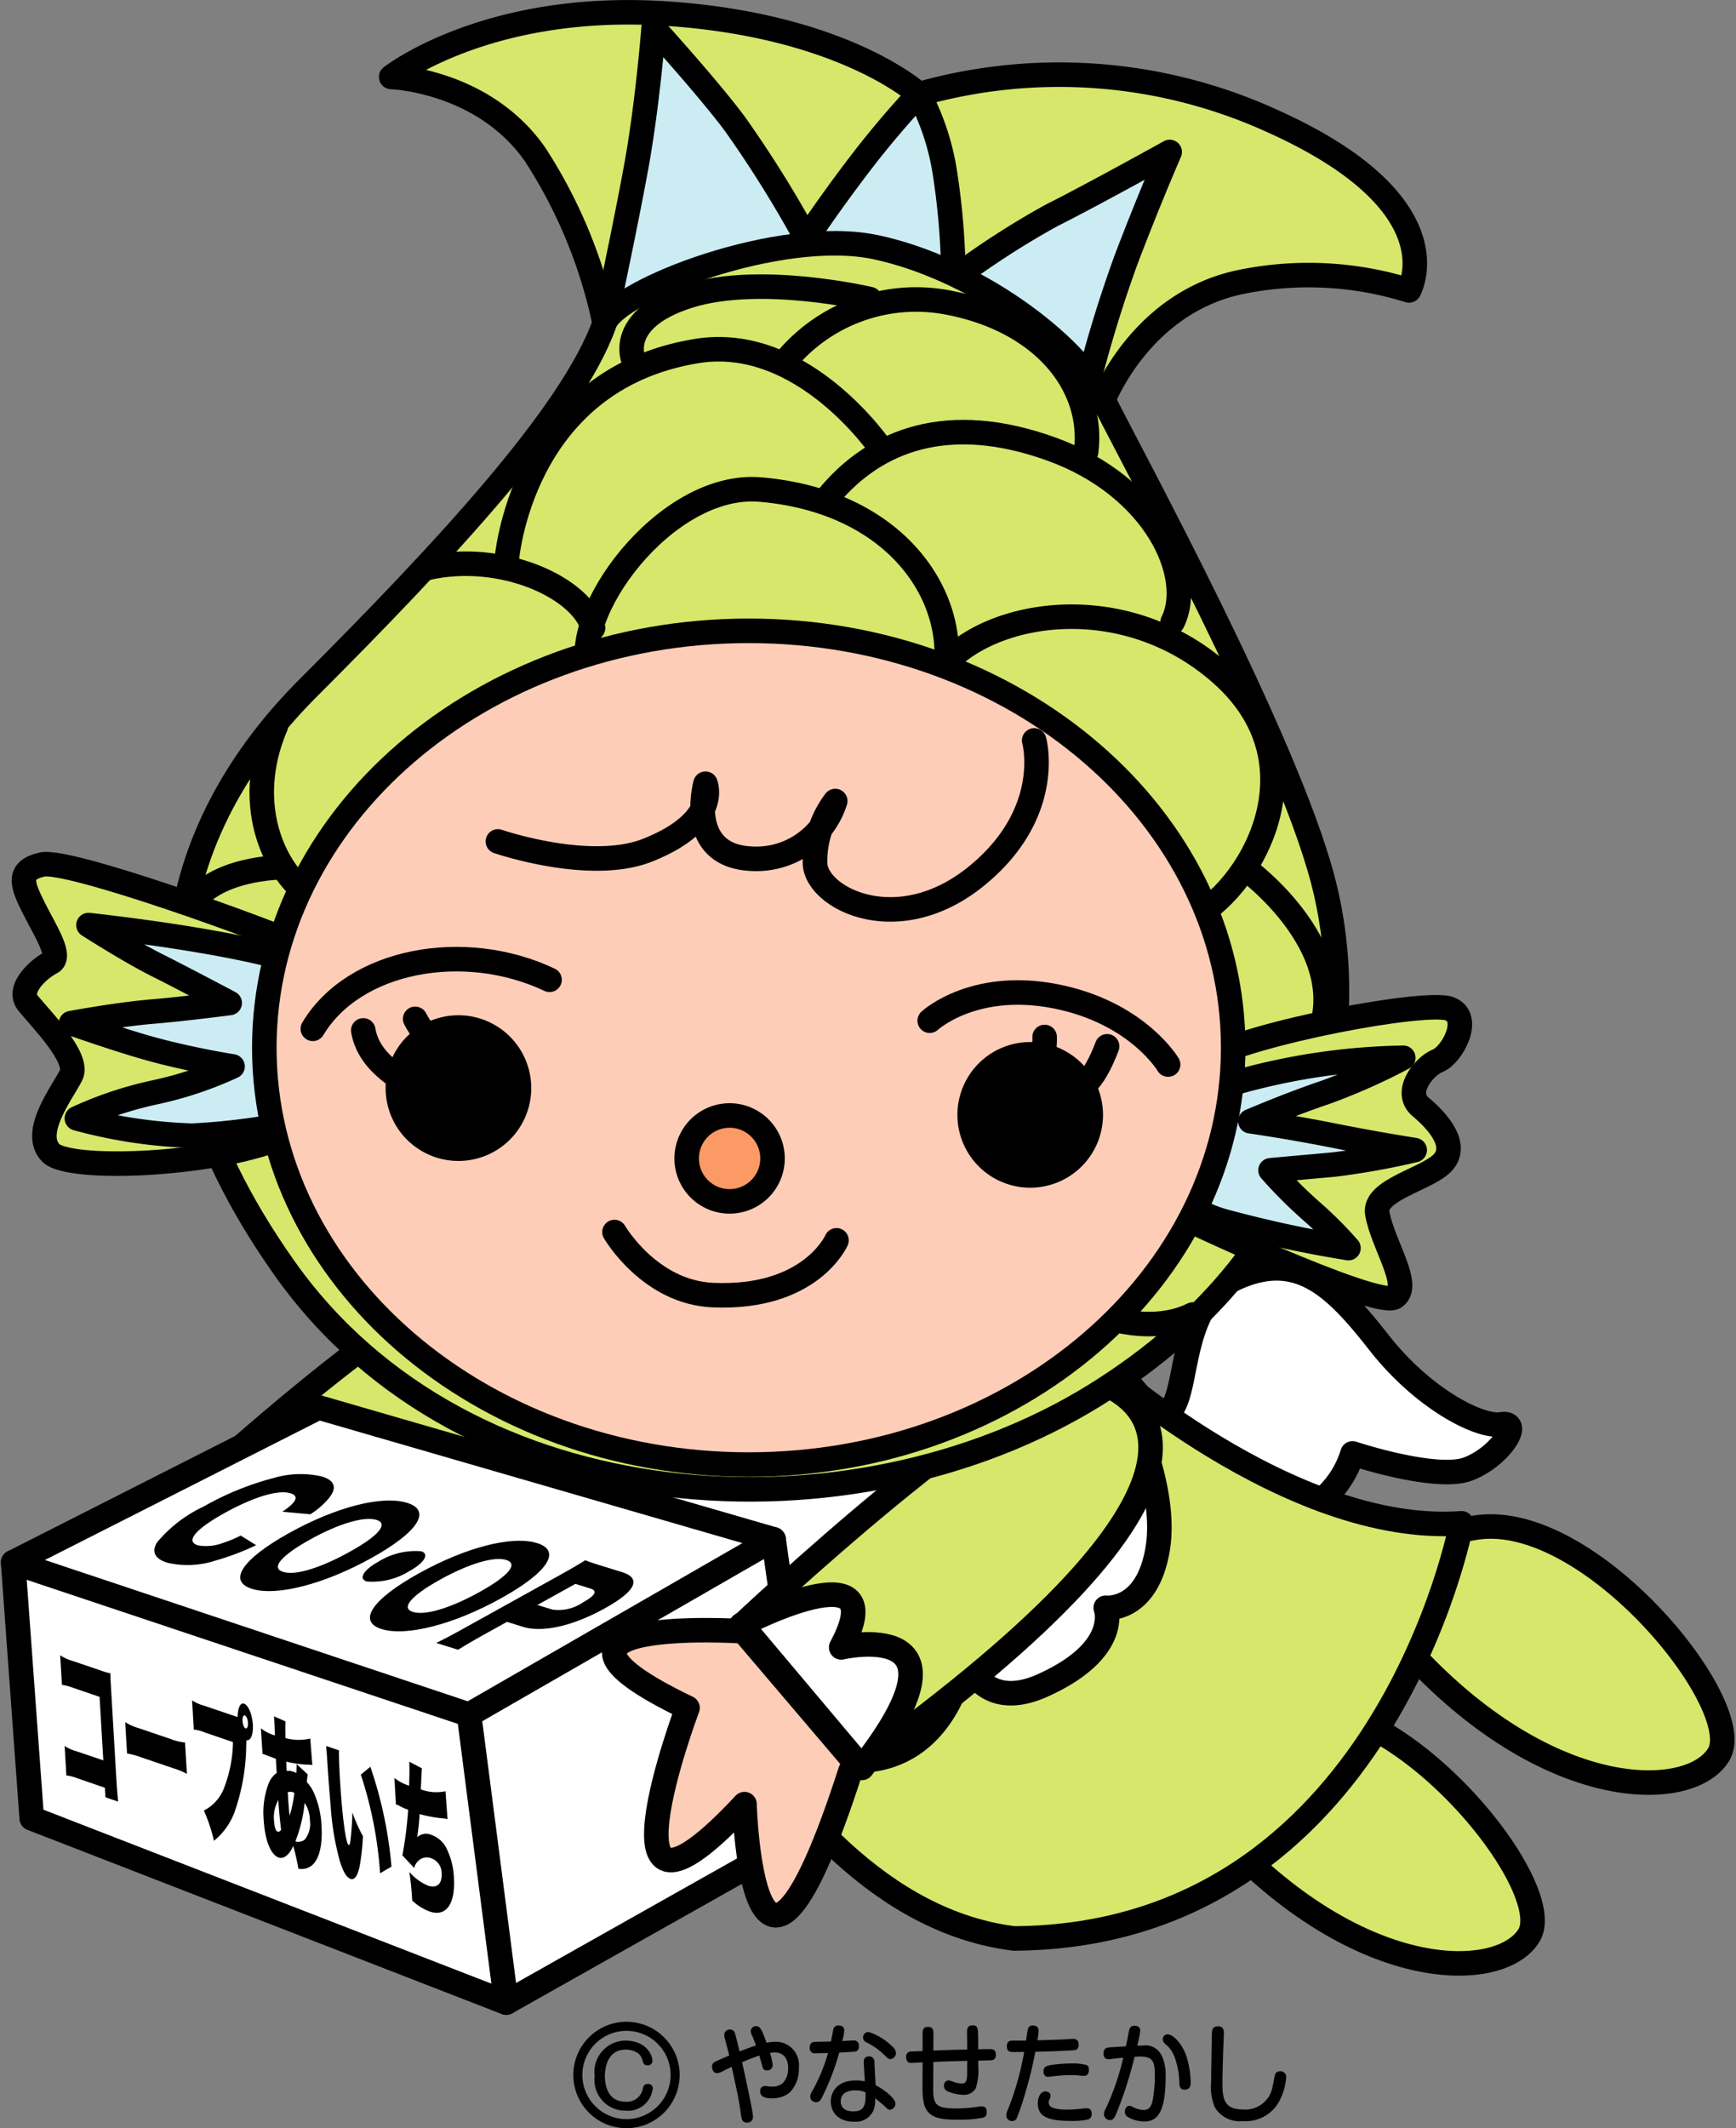 <svg xmlns="http://www.w3.org/2000/svg" width="118.009" height="144.599"><rect width="100%" height="100%" fill="#808080" stroke="none"/><g data-name="グループ 408403"><g data-name="グループ 408398"><path data-name="パス 136953" d="M79.146 96.144c1.9-.72.62-7.379 4.865-9.3s6.732.555 9.736 4.385 6.855 5.787 8.317 5.547-.094 2.209-2.268 3.033-7.855-1.058-7.855-1.058a6.768 6.768 0 01-4.235 4.4c-2.505.951-7.867-3.541-7.867-3.541s-2.791 8.2-5.545 8.317a7 7 0 01-4.767-1.925s-4.5 4.5-6.247 2.367 1.365-2.215 3.008-5.178c2.4-4.326-1.9-8.471 3.057-10.971 5.989-3.018 8.443 4.44 9.801 3.924z" fill="#fff" stroke="#000" stroke-linecap="round" stroke-linejoin="round" stroke-width="1.667"/><path data-name="パス 136954" d="M81.68 123.072s-1.99-5.76 5.727-6.992 18.54 12.111 16.53 15.418-12.379 3.338-22.257-8.426z" fill="#d6e76b" stroke="#000" stroke-linecap="round" stroke-linejoin="round" stroke-width="1.667"/><path data-name="パス 136955" d="M94.575 110.785s-1.991-5.76 5.726-6.99 18.54 12.111 16.53 15.418-12.379 3.338-22.256-8.428z" fill="#d6e76b" stroke="#000" stroke-linecap="round" stroke-linejoin="round" stroke-width="1.667"/><path data-name="パス 136956" d="M40.22 97.892s23.279-.679 34.324-5.437c0 0 13.084 11.894 24.809 11.045 0 0-5.268 28.037-30.416 28.207-17.842-2.205-26.848-31.605-28.717-33.815z" fill="#d6e76b" stroke="#000" stroke-linecap="round" stroke-linejoin="round" stroke-width="1.667"/><path data-name="パス 136957" d="M43.711 99.486c-2.88 2.338-.195 10.648 1.444 12.984s6.554 1.372 6.554 1.372a6.22 6.22 0 006.638 5.787c6.26-.123 7.231-7.18 7.231-7.18s.988 4.016 5.317 2.057c5.372-2.426 4.27-5.268 4.27-5.268s2.814.334 3.533-4.014-2.247-10.109-2.247-10.109" fill="#fff" stroke="#000" stroke-linecap="round" stroke-linejoin="round" stroke-width="1.667"/><path data-name="パス 136958" d="M10.325 103.793s19.053-18.006 23.45-16.959 12.17 6.674-15.408 26.406z" fill="#d6e76b" stroke="#000" stroke-linecap="round" stroke-linejoin="round" stroke-width="1.67"/><g data-name="グループ 408395"><path data-name="パス 136959" d="M52.588 104.59l2.763 19.68-20.939 11.794-32.254-12.519L.893 106.15" fill="#fff" stroke="#000" stroke-linecap="round" stroke-linejoin="round" stroke-width="1.67"/><path data-name="線 13" fill="none" stroke="#000" stroke-linecap="round" stroke-linejoin="round" stroke-width="1.67" d="M31.884 116.504l2.528 19.561"/><path data-name="パス 136960" d="M21.658 95.627L.893 106.15l30.991 10.352 20.7-11.914z" fill="#fff" stroke="#000" stroke-linecap="round" stroke-linejoin="round" stroke-width="1.67"/><path data-name="パス 136961" d="M5.289 120.834a2.965 2.965 0 00-.778-.2l-.118-2.007a2.687 2.687 0 00.8.359l1.831.621-.256-4.316-1.775-.606a3.419 3.419 0 00-.783-.209l-.119-2.011a2.948 2.948 0 00.8.371l2.1.713a3.423 3.423 0 00.51.142c.013.383.019.568.053 1.123l.338 5.762c.057.926.075 1.18.137 1.83l-.862-.291-.035-.648z"/><path data-name="パス 136962" d="M8.51 117.009a3.705 3.705 0 00.946.418l2.188.743a3.482 3.482 0 00.932.224l.13 2.131a4.889 4.889 0 00-.953-.391l-2.179-.742a4.59 4.59 0 00-.936-.252z"/><path data-name="パス 136963" d="M16.021 116.619a.671.671 0 00.132.039c.017-.647.184-.988.443-.9.284.1.545.716.589 1.4s-.135 1.131-.431 1.082c-.008.092-.008.092-.017.383a14.135 14.135 0 01-.822 4.578 4.6 4.6 0 01-1.371 1.871 11.187 11.187 0 00-.685-2.055 2.872 2.872 0 001.41-1.64 8.973 8.973 0 00.568-3.014l-1.913-.654a2.715 2.715 0 00-.751-.194l-.115-1.986a2.527 2.527 0 00.777.348zm.466.312c.012.241.106.473.211.5s.173-.132.158-.379-.11-.466-.211-.5-.175.133-.158.379z"/><path data-name="パス 136964" d="M20.916 120.558a8.15 8.15 0 00-.061.522 2.615 2.615 0 01.5.773 6.194 6.194 0 01.5 2.205c.079 1.336-.16 2.3-.682 2.707a1.091 1.091 0 01-.891.2 14 14 0 00-.348-1.545c-.272.607-.642.906-.988.789-.545-.186-.937-1.176-1.02-2.553a5.578 5.578 0 01.308-2.406 1.59 1.59 0 01.578-.791c-.029-.377-.033-.483-.056-.957-.2-.08-.2-.08-.539-.2a1.336 1.336 0 00-.225-.088.411.411 0 00-.145-.039l-.114-1.75a2.7 2.7 0 00.862.457l.03.009.061.012c0-.144 0-.144-.012-.472 0-.108-.009-.229-.018-.352a6.194 6.194 0 00-.035-.467l.791.348c-.017.316-.017.488-.005 1.133a3.424 3.424 0 001.683.031l.142 1.8a1.185 1.185 0 00-.194-.022 7.266 7.266 0 01-1.574-.211c0 .11 0 .11.009.3 0 .069 0 .1.01.328a1.053 1.053 0 01.442.053.88.88 0 01.214.1 4.606 4.606 0 00.024-.612zm-2.284 3.186c.026.406.109.664.237.705.087.031.162-.012.241-.125a28.761 28.761 0 01-.189-2.02 2.359 2.359 0 00-.289 1.44zm1.054-.371a8.932 8.932 0 00.326-1.555.887.887 0 00-.094-.045.51.51 0 00-.357 0c.046.723.064 1.039.125 1.6zm1.029 1.619a1.7 1.7 0 00.349-1.33 2.154 2.154 0 00-.355-1.164 9.736 9.736 0 01-.632 2.611.712.712 0 00.638-.117z"/><path data-name="パス 136965" d="M23.043 118.926c-.005.484.019 1.173.066 1.978.149 2.479.4 4.393.6 4.455.053.018.094-.107.123-.377.062-.586.109-1.189.123-1.834a10.52 10.52 0 00.717 1.61 15.271 15.271 0 01-.219 2.011c-.128.674-.352.985-.624.891s-.5-.486-.717-1.172a18.424 18.424 0 01-.637-3.818c-.07-.787-.145-1.719-.242-3.252-.027-.377-.035-.492-.066-.791zm2.134 1.117a28.413 28.413 0 011.435 6.783l-.774.449a27.213 27.213 0 00-1.311-6.7z"/><path data-name="パス 136966" d="M26.812 120.802a3.01 3.01 0 001 .524c.023-.791.028-1.178.009-1.631l.858.453c-.023.385-.023.385-.073 1.428a2.985 2.985 0 001.677.127l.14 1.9a1.328 1.328 0 00-.319-.056 8.814 8.814 0 01-1.578-.291c-.037.58-.093 1.076-.167 1.57a.887.887 0 01.971-.154 1.822 1.822 0 011.026.918 4.965 4.965 0 01.5 2c.1 1.787-.527 2.666-1.652 2.285a3.463 3.463 0 01-1.185-.748 20.084 20.084 0 00-.191-1.938 3.459 3.459 0 001.261.928c.613.205.97-.115.932-.832a1.061 1.061 0 00-.7-1.025.814.814 0 00-.9.191.838.838 0 00-.26.471l-.807-.858a26.794 26.794 0 00.391-3.1l-.173-.065a3.763 3.763 0 01-.455-.22.638.638 0 00-.15-.063.1.1 0 00-.053-.008z"/><path data-name="パス 136967" d="M19.194 102.711c.97-.647 1.151-1.065.562-1.248-.844-.264-2.5.238-4.5 1.343-1.975 1.1-2.667 1.92-1.813 2.188a3.209 3.209 0 001.669-.145 8.2 8.2 0 001.248-.517l1.054.654a17.78 17.78 0 01-2.791 1.053 6.063 6.063 0 01-3.249.138c-.841-.259-1.087-.734-.706-1.371a9.182 9.182 0 013.159-2.439 19.827 19.827 0 014.822-1.959 6.471 6.471 0 013.237-.088c.89.275 1.049.785.441 1.506a5.116 5.116 0 01-1.235 1.06z"/><path data-name="パス 136968" d="M25.241 105.861c-3.2 1.775-6.436 2.609-8.106 2.094s-.7-2.006 2.511-3.791 6.34-2.578 8.033-2.053.734 1.991-2.438 3.75zm-1.459-.432c1.964-1.084 2.645-1.906 1.81-2.162s-2.554.246-4.509 1.332c-1.973 1.094-2.685 1.932-1.845 2.2s2.557-.264 4.544-1.37z"/><path data-name="パス 136969" d="M27.833 106.744a4.733 4.733 0 01-2.9.707c-.583-.176-.227-.781.791-1.344a4.763 4.763 0 012.911-.707c.574.18.216.781-.802 1.344z"/><path data-name="パス 136970" d="M34.064 108.59c-3.2 1.779-6.433 2.611-8.108 2.1s-.7-2.008 2.519-3.791 6.336-2.576 8.029-2.056.739 1.985-2.44 3.747zm-1.453-.43c1.963-1.09 2.639-1.906 1.807-2.168s-2.554.252-4.5 1.334c-1.981 1.1-2.69 1.935-1.852 2.195s2.553-.256 4.545-1.361z"/><path data-name="パス 136971" d="M29.658 111.629a42.27 42.27 0 001.852-.979l6.56-3.639c.65-.363 1.189-.669 1.713-1 .3.112.537.2.979.334l1.509.467c1.359.422.958 1.291-1.152 2.461-2.159 1.2-4.23 1.67-5.566 1.262l-1.087-.34-1.553.859c-.714.4-1.289.737-1.772 1.036zm7.9-2.266a2.94 2.94 0 002.068-.488c.841-.465 1.008-.787.51-.944l-1.022-.316-2.584 1.434z"/></g><path data-name="パス 136972" d="M50.475 110.832s-16.822-1.069-3.738 5.207c0 0-6.772 17.967 3.872 6.541 0 0 .535 18.424 7.21-2.27" fill="#fdcdb8" stroke="#000" stroke-linecap="round" stroke-linejoin="round" stroke-width="1.667"/><path data-name="パス 136973" d="M50.298 110.552s19.054-18.005 23.45-16.959 12.17 6.674-15.408 26.409z" fill="#d6e76b" stroke="#000" stroke-linecap="round" stroke-linejoin="round" stroke-width="1.67"/><path data-name="パス 136974" d="M50.401 110.394s10.556-5.5 6.782 1.535c0 0 9.6-2.238 1.407 8.19z" fill="#fff" stroke="#000" stroke-linecap="round" stroke-linejoin="round" stroke-width="1.67"/><path data-name="パス 136975" d="M75.006 27.181s2.548-6.664 9.408-8.035a22.883 22.883 0 0111.368.588s3.332-5.881-9.409-11.564a34.916 34.916 0 00-23.915-1.768s-5.092-4.7-17.245-5.484S26.592 5.23 26.592 5.23s6.274.2 9.8 5.291a33.66 33.66 0 014.706 11.434z" fill="#d6e76b" stroke="#000" stroke-linecap="round" stroke-linejoin="round" stroke-width="1.667"/><path data-name="パス 136976" d="M73.829 26.593a86.733 86.733 0 012.743-9.015c1.569-4.115 2.941-7.252 2.941-7.252s-5.292 2.939-8.036 4.312a56.824 56.824 0 00-6.664 4.311 49.024 49.024 0 00-.588-7.25 16.794 16.794 0 00-1.767-5.297s-1.612 1.68-3.527 4.115a103.332 103.332 0 00-4.116 5.684 77.209 77.209 0 00-4.9-7.84c-1.857-2.475-5.485-6.465-5.485-6.465s-.391 5.1-1.176 9.41-2.156 10.649-2.156 10.649z" fill="#ccecf4" stroke="#000" stroke-linecap="round" stroke-linejoin="round" stroke-width="1.667"/><path data-name="パス 136977" d="M59.521 16.793c6.656 1.412 13.523 6.468 15.485 10.388s12.347 22.932 14.9 32.536.98 24.892-15.485 35.084-42.726 8.82-55.074-8.624c-12.8-18.078-6.273-31.554 1.568-39.4 9.067-9.066 17.985-18.586 20.188-24.826.778-2.217 11.949-6.529 18.418-5.158z" fill="#d6e76b" stroke="#000" stroke-linecap="round" stroke-linejoin="round" stroke-width="1.667"/><path data-name="パス 136978" d="M12.873 61.677c1.569-2.744 6.272-2.744 6.272-2.744" fill="none" stroke="#000" stroke-linecap="round" stroke-linejoin="round" stroke-width="1.667"/><path data-name="パス 136979" d="M21.301 64.617c-3.529-1.566-16.66-6.272-18.424-5.879s-1.371 1.371-.588 2.939 1.959 3.332 1.176 3.725-2.351 1.766-1.568 2.746 3.529 3.723 2.939 4.9-2.742 3.92-1.371 5.293 13.131.785 17.053-1.764.783-11.96.783-11.96z" fill="#d6e76b" stroke="#000" stroke-linecap="round" stroke-linejoin="round" stroke-width="1.667"/><path data-name="パス 136980" d="M21.301 65.795c-4.115-1.766-15.287-2.942-15.287-2.942s2.744 1.764 4.7 2.744c1.729.864 4.9 2.549 4.9 2.549s-2.942.391-5.291.588-5.491.783-5.491.783 3.334 1.176 5.491 1.764c2.751.752 5.486 1.176 5.486 1.176a25.073 25.073 0 01-5.293 1.763 25.351 25.351 0 00-5.291 1.766 33.463 33.463 0 007.84 1.176 45.12 45.12 0 009.017-1.371" fill="#ccecf4" stroke="#000" stroke-linecap="round" stroke-linejoin="round" stroke-width="1.667"/><path data-name="パス 136981" d="M59.129 20.322s-7.448-1.764-12.347-.2-3.724 4.315-3.724 4.315" fill="none" stroke="#000" stroke-linecap="round" stroke-linejoin="round" stroke-width="1.667"/><path data-name="パス 136982" d="M73.829 30.709c.587-4.508-2.94-9.014-9.6-10.192a11.513 11.513 0 00-10.588 3.725" fill="none" stroke="#000" stroke-linecap="round" stroke-linejoin="round" stroke-width="1.667"/><path data-name="パス 136983" d="M59.912 30.513s-5.291-7.839-12.543-6.664c-12.066 1.953-12.935 14.309-12.935 14.309" fill="none" stroke="#000" stroke-linecap="round" stroke-linejoin="round" stroke-width="1.667"/><path data-name="パス 136984" d="M79.71 42.273c1.566-3.135-1.176-9.211-8.233-11.76s-11.956-.587-15.092 3.137" fill="none" stroke="#000" stroke-linecap="round" stroke-linejoin="round" stroke-width="1.667"/><path data-name="パス 136985" d="M80.887 62.461c3.918-1.764 9.209-10.387 2.153-16.659s-17.05-4.117-19.6.391" fill="none" stroke="#000" stroke-linecap="round" stroke-linejoin="round" stroke-width="1.667"/><path data-name="パス 136986" d="M64.225 46.002c.979-5.489-3.332-11.957-12.544-12.74-6.47-.551-13.132 8.623-11.563 12.544" fill="none" stroke="#000" stroke-linecap="round" stroke-linejoin="round" stroke-width="1.667"/><path data-name="パス 136987" d="M40.315 42.666c-.785-2.744-6.225-5.242-11.321-4.067" fill="none" stroke="#000" stroke-linecap="round" stroke-linejoin="round" stroke-width="1.667"/><path data-name="パス 136988" d="M18.752 49.33c-2.351 5.488 0 10.387 2.942 11.955" fill="none" stroke="#000" stroke-linecap="round" stroke-linejoin="round" stroke-width="1.667"/><path data-name="パス 136989" d="M84.805 59.131s7.447 5.486 4.7 11.562a10.246 10.246 0 01-8.428 6.274" fill="none" stroke="#000" stroke-linecap="round" stroke-linejoin="round" stroke-width="1.667"/><path data-name="パス 136990" d="M81.669 72.066c3.528-1.964 15.289-4.117 16.857-3.529s.194 3.137-.785 3.529-2.351 2.154-1.176 3.137 2.549 2.547 1.568 3.723-4.806 1.878-4.508 3.527c.393 2.156 2.351 4.9 1.176 5.685s-14.7-5.488-15.679-6.076 2.547-9.996 2.547-9.996z" fill="#d6e76b" stroke="#000" stroke-linecap="round" stroke-linejoin="round" stroke-width="1.667"/><path data-name="パス 136991" d="M81.081 89.314c-3.135 1.569-7.057-.2-7.057-.2" fill="none" stroke="#000" stroke-linecap="round" stroke-linejoin="round" stroke-width="1.667"/><path data-name="パス 136992" d="M81.866 74.22a44.33 44.33 0 0113.524-2.351 42 42 0 01-5.294 2.351c-2.352.786-5.1 1.961-5.1 1.961s2.743.393 5.685.981c2.908.582 5.486.98 5.486.98a50.907 50.907 0 01-5.486.981l-4.313.39a31.633 31.633 0 002.744 2.745 27.007 27.007 0 012.553 2.544 82.442 82.442 0 01-8.232-1.765 8.989 8.989 0 01-4.7-2.94" fill="#ccecf4" stroke="#000" stroke-linecap="round" stroke-linejoin="round" stroke-width="1.667"/><path data-name="パス 136993" d="M17.967 71.183c0 15.643 14.744 28.325 32.929 28.325s32.933-12.682 32.933-28.325-14.745-28.322-32.933-28.322-32.929 12.682-32.929 28.322z" fill="#fdcdb8" stroke="#000" stroke-linecap="round" stroke-linejoin="round" stroke-width="1.667"/><path data-name="パス 136994" d="M70.301 50.31s1.372 4.9-3.92 9.211-10.78 1.569-10.975-.783a6.8 6.8 0 011.371-4.312 5.62 5.62 0 01-5.684 3.919c-4.507-.195-3.136-5.095-3.136-5.095s1.051 2.519-3.918 4.508c-3.921 1.568-10.193-.588-10.193-.588" fill="none" stroke="#000" stroke-linecap="round" stroke-linejoin="round" stroke-width="1.667"/><path data-name="パス 136995" d="M79.406 72.33s-1.948-3.307-7.1-4.518c-5.943-1.4-9.107 1.539-9.107 1.539" fill="none" stroke="#000" stroke-linecap="round" stroke-linejoin="round" stroke-width="1.667"/><path data-name="パス 136996" d="M37.358 66.57c-5.8-2.744-13.285-1.368-16.093 3.332" fill="none" stroke="#000" stroke-linecap="round" stroke-linejoin="round" stroke-width="1.667"/><g data-name="グループ 408396" stroke="#000" stroke-linecap="round" stroke-linejoin="round" stroke-width="1.667"><path data-name="パス 136997" d="M65.916 75.75a4.115 4.115 0 104.116-4.116 4.116 4.116 0 00-4.116 4.116z"/><path data-name="パス 136998" d="M71.011 70.457a6.114 6.114 0 01-.588 2.744" fill="none"/><path data-name="パス 136999" d="M75.258 71.09s-.979 2.744-1.959 2.744" fill="none"/></g><g data-name="グループ 408397" stroke="#000" stroke-linecap="round" stroke-linejoin="round" stroke-width="1.667"><path data-name="パス 137000" d="M27.047 73.931a4.116 4.116 0 104.117-4.117 4.115 4.115 0 00-4.117 4.117z"/><path data-name="パス 137001" d="M28.223 69.226a6.686 6.686 0 001.568 1.959" fill="none"/><path data-name="パス 137002" d="M24.694 70.009c.392 2.352 2.941 3.528 3.92 4.118" fill="none"/></g><path data-name="パス 137003" d="M56.864 84.273s-1.749 4.014-8.407 3.721c-4.312-.188-6.686-4.285-6.686-4.285" fill="none" stroke="#000" stroke-linecap="round" stroke-linejoin="round" stroke-width="1.667"/><path data-name="パス 137004" d="M46.678 78.707a2.918 2.918 0 102.917-2.916 2.917 2.917 0 00-2.917 2.916z" fill="#fc9a66" stroke="#000" stroke-linecap="round" stroke-linejoin="round" stroke-width="1.667"/></g><g data-name="グループ 408402"><g data-name="グループ 408399"><path data-name="パス 137005" d="M51.183 143.816a.373.373 0 01-.421.4c-.312 0-.35-.251-.386-.49-.137-.991-.185-1.218-.637-3.3-.106.051-.521.259-.672.332a.716.716 0 01-.339.1c-.234 0-.326-.266-.326-.436a.342.342 0 01.221-.34c.264-.141.875-.393.95-.423-.079-.318-.127-.5-.271-1.035a1.413 1.413 0 01-.068-.362.369.369 0 01.39-.369.33.33 0 01.34.273c.04.118.073.247.307 1.214.306-.112.864-.326 1.117-.4a7.46 7.46 0 00-.253-.656.72.72 0 01-.1-.318.349.349 0 01.358-.34c.252 0 .34.1.717 1.122a3.926 3.926 0 01.633-.065 1.582 1.582 0 011.563 1.76 2.325 2.325 0 01-.6 1.67 1.817 1.817 0 01-1.244.414c-.351 0-.79-.067-.79-.467 0-.192.085-.369.332-.369a1.4 1.4 0 01.2.024 2 2 0 00.286.02 1.067 1.067 0 00.736-.258 1.379 1.379 0 00.347-.976 1.265 1.265 0 00-.213-.791.892.892 0 00-.679-.3 3.377 3.377 0 00-.34.03 4.412 4.412 0 01.187.814.361.361 0 01-.392.376.264.264 0 01-.293-.2c-.006-.015-.2-.718-.225-.808-.267.09-.473.157-1.171.453.37 1.703.736 3.36.736 3.701z"/><path data-name="パス 137006" d="M55.876 142.508c-.114.221-.206.324-.4.324a.386.386 0 01-.4-.369.786.786 0 01.146-.4 11.553 11.553 0 001.063-2.574c-.531.016-.725.016-.85.016a.336.336 0 01-.393-.371c0-.347.206-.381.28-.4.047-.007 1.03-.021 1.163-.028.026-.12.134-.668.153-.77a.333.333 0 01.352-.317c.067 0 .4.007.4.324a3.282 3.282 0 01-.139.733c.1-.008.725-.039.771-.039.094 0 .366 0 .366.385a.35.35 0 01-.193.357c-.079.028-.969.073-1.144.081a16.987 16.987 0 01-1.175 3.048zm2.84-2.353c-.014-.168.02-.436.352-.436a.355.355 0 01.373.4l.079 1.553c.525.274 1.344.873 1.344 1.249a.4.4 0 01-.367.423c-.118 0-.152-.039-.452-.326a37.85 37.85 0 00-.559-.459 1.931 1.931 0 01-.1.806 1.308 1.308 0 01-1.31.792c-1.176 0-1.6-.726-1.6-1.376 0-.584.366-1.427 1.725-1.427a3.367 3.367 0 01.588.059zm-.565 1.871c-.538 0-1 .207-1 .739 0 .69.7.69.883.69.818 0 .811-.623.8-1.289a1.489 1.489 0 00-.683-.14zm2.466-3.018a.677.677 0 01.287.481.413.413 0 01-.379.415c-.127 0-.173-.053-.365-.236a4.694 4.694 0 00-1.256-.9.366.366 0 01-.235-.326.371.371 0 01.372-.383 4.038 4.038 0 011.576.949z"/><path data-name="パス 137007" d="M63.437 141.967c-.007 1.093.279 1.287 1.574 1.287a8.87 8.87 0 001.433-.111 2.023 2.023 0 01.3-.029c.3 0 .333.264.333.39 0 .237-.106.342-.246.378a8.17 8.17 0 01-1.729.14c-1.257 0-1.968-.14-2.268-.982a4.657 4.657 0 01-.126-1.118l.007-1.794c-.074 0-.745.035-.752.035-.086 0-.365 0-.365-.393a.336.336 0 01.378-.384c.168-.006.226-.015.739-.03v-1.212c0-.163.02-.429.365-.429.321 0 .374.2.374.429l-.007 1.182c1.043-.044 1.157-.051 2.3-.071 0-.387-.012-.978-.012-1.168s.012-.476.364-.476c.394 0 .394.118.394 1.354v.275c.552-.015.7-.015.818-.015s.385 0 .385.381c0 .328-.207.364-.279.373-.049.008-.785.028-.919.028v.331a4.058 4.058 0 01-.174 1.564.909.909 0 01-.842.427 2.729 2.729 0 01-1.078-.244.371.371 0 01-.232-.355.342.342 0 01.312-.385 3.543 3.543 0 01.458.148 1.878 1.878 0 00.426.068c.233 0 .367-.075.374-.6 0-.264 0-.679.011-.939-1.149.03-1.263.03-2.306.075z"/><path data-name="パス 137008" d="M68.969 139.423c-.3 0-.524 0-.524-.383 0-.312.152-.393.372-.393h.931c.093-.629.106-.7.126-.775a.306.306 0 01.324-.252c.275 0 .4.134.4.361a4.1 4.1 0 01-.08.643c.812-.021 1.144-.029 1.922-.065.079-.01.439-.03.511-.03.109 0 .373.015.373.391s-.252.376-.378.385c-1.31.075-1.957.089-2.569.1a24.989 24.989 0 01-.625 2.6 18.962 18.962 0 01-.624 1.892.329.329 0 01-.312.214.389.389 0 01-.413-.368 1.191 1.191 0 01.139-.474 19.161 19.161 0 00.8-2.522c.108-.443.2-.888.282-1.331zm4.961 4.59a5.153 5.153 0 01-1.139.091c-1.575 0-2.245-.311-2.245-1.19 0-.341.146-.815.527-.815.13 0 .343.082.343.282a.5.5 0 01-.051.207.57.57 0 00-.075.259c0 .243.18.348.412.407a3.3 3.3 0 00.805.081 8.14 8.14 0 00.945-.053c.312-.036.351-.044.411-.044.247 0 .346.155.346.378a.359.359 0 01-.279.397zm-.039-3.029a.415.415 0 01-.226.061c-.062 0-.34-.033-.506-.047-.1-.008-.18-.008-.339-.008a8.15 8.15 0 00-.978.055c-.074.006-.579.065-.6.065-.308 0-.308-.341-.308-.378 0-.289.172-.379.612-.443a10.674 10.674 0 011.384-.091 3.572 3.572 0 01.943.113c.148.087.148.229.148.37a.425.425 0 01-.13.303z"/><path data-name="パス 137009" d="M76.729 138.061c.026-.153.073-.426.38-.426.1 0 .4.022.4.331a7.277 7.277 0 01-.2 1.028c.045 0 .332-.015.378-.015a1.226 1.226 0 011.263.65 2.888 2.888 0 01.287 1.4c0 2.4-.494 3.113-1.462 3.113a2.333 2.333 0 01-1.12-.309.4.4 0 01-.193-.341c0-.186.108-.415.3-.415.086 0 .127.023.444.171a1.524 1.524 0 00.526.11c.352 0 .512-.161.627-.664a9.127 9.127 0 00.145-1.7c0-.923-.145-1.264-.971-1.264-.14 0-.32.016-.406.016a27.531 27.531 0 01-1.237 3.845c-.159.383-.266.457-.431.457a.423.423 0 01-.418-.392.947.947 0 01.152-.444 17.443 17.443 0 001.163-3.4c-.112.009-.439.031-.686.069-.132.014-.252.028-.3.028-.327 0-.352-.236-.352-.392 0-.333.206-.378.279-.392.127-.022.264-.03 1.236-.088.125-.59.136-.624.196-.976zm2.64.157c.327 0 .939.539 1.271 1.458a6.288 6.288 0 01.3 1.831c0 .12 0 .474-.412.474-.321 0-.347-.245-.361-.457a5.327 5.327 0 00-.339-1.805 2.036 2.036 0 00-.626-.851.414.414 0 01-.159-.309.367.367 0 01.126-.275.312.312 0 01.2-.066z"/><path data-name="パス 137010" d="M83.194 138.136c0 .207-.041 1.1-.048 1.279-.013.489-.047 1.575-.047 2 0 1 0 1.908 1.364 1.908a1.878 1.878 0 002.054-1.611c.034-.127.127-.711.181-.815a.327.327 0 01.305-.162.38.38 0 01.432.384 4.166 4.166 0 01-.538 1.759 2.573 2.573 0 01-2.407 1.235 1.965 1.965 0 01-1.9-.915 3.611 3.611 0 01-.261-1.751c0-.512.042-2.73.048-3.188.006-.378.054-.584.424-.584.393-.003.393.327.393.461z"/></g><g data-name="グループ 408401"><g data-name="グループ 408400"><path data-name="パス 137011" d="M44.351 140.012a.3.3 0 01-.331.311c-.251 0-.289-.136-.338-.311a.968.968 0 00-.272-.478 1.394 1.394 0 00-.87-.275c-1.336 0-1.422 1.414-1.422 1.806 0 .637.219 1.73 1.373 1.73a1.092 1.092 0 001.213-.917c.038-.148.073-.287.343-.287a.292.292 0 01.326.3 1.692 1.692 0 01-1.849 1.515 2.086 2.086 0 01-2.1-2.342 2.128 2.128 0 012.076-2.417c1.442-.002 1.851.999 1.851 1.365z"/></g><path data-name="パス 137012" d="M45.894 140.982a3.307 3.307 0 11-3.308-3.306 3.306 3.306 0 013.308 3.306z" fill="none" stroke="#000" stroke-width=".616"/></g></g></g></svg>